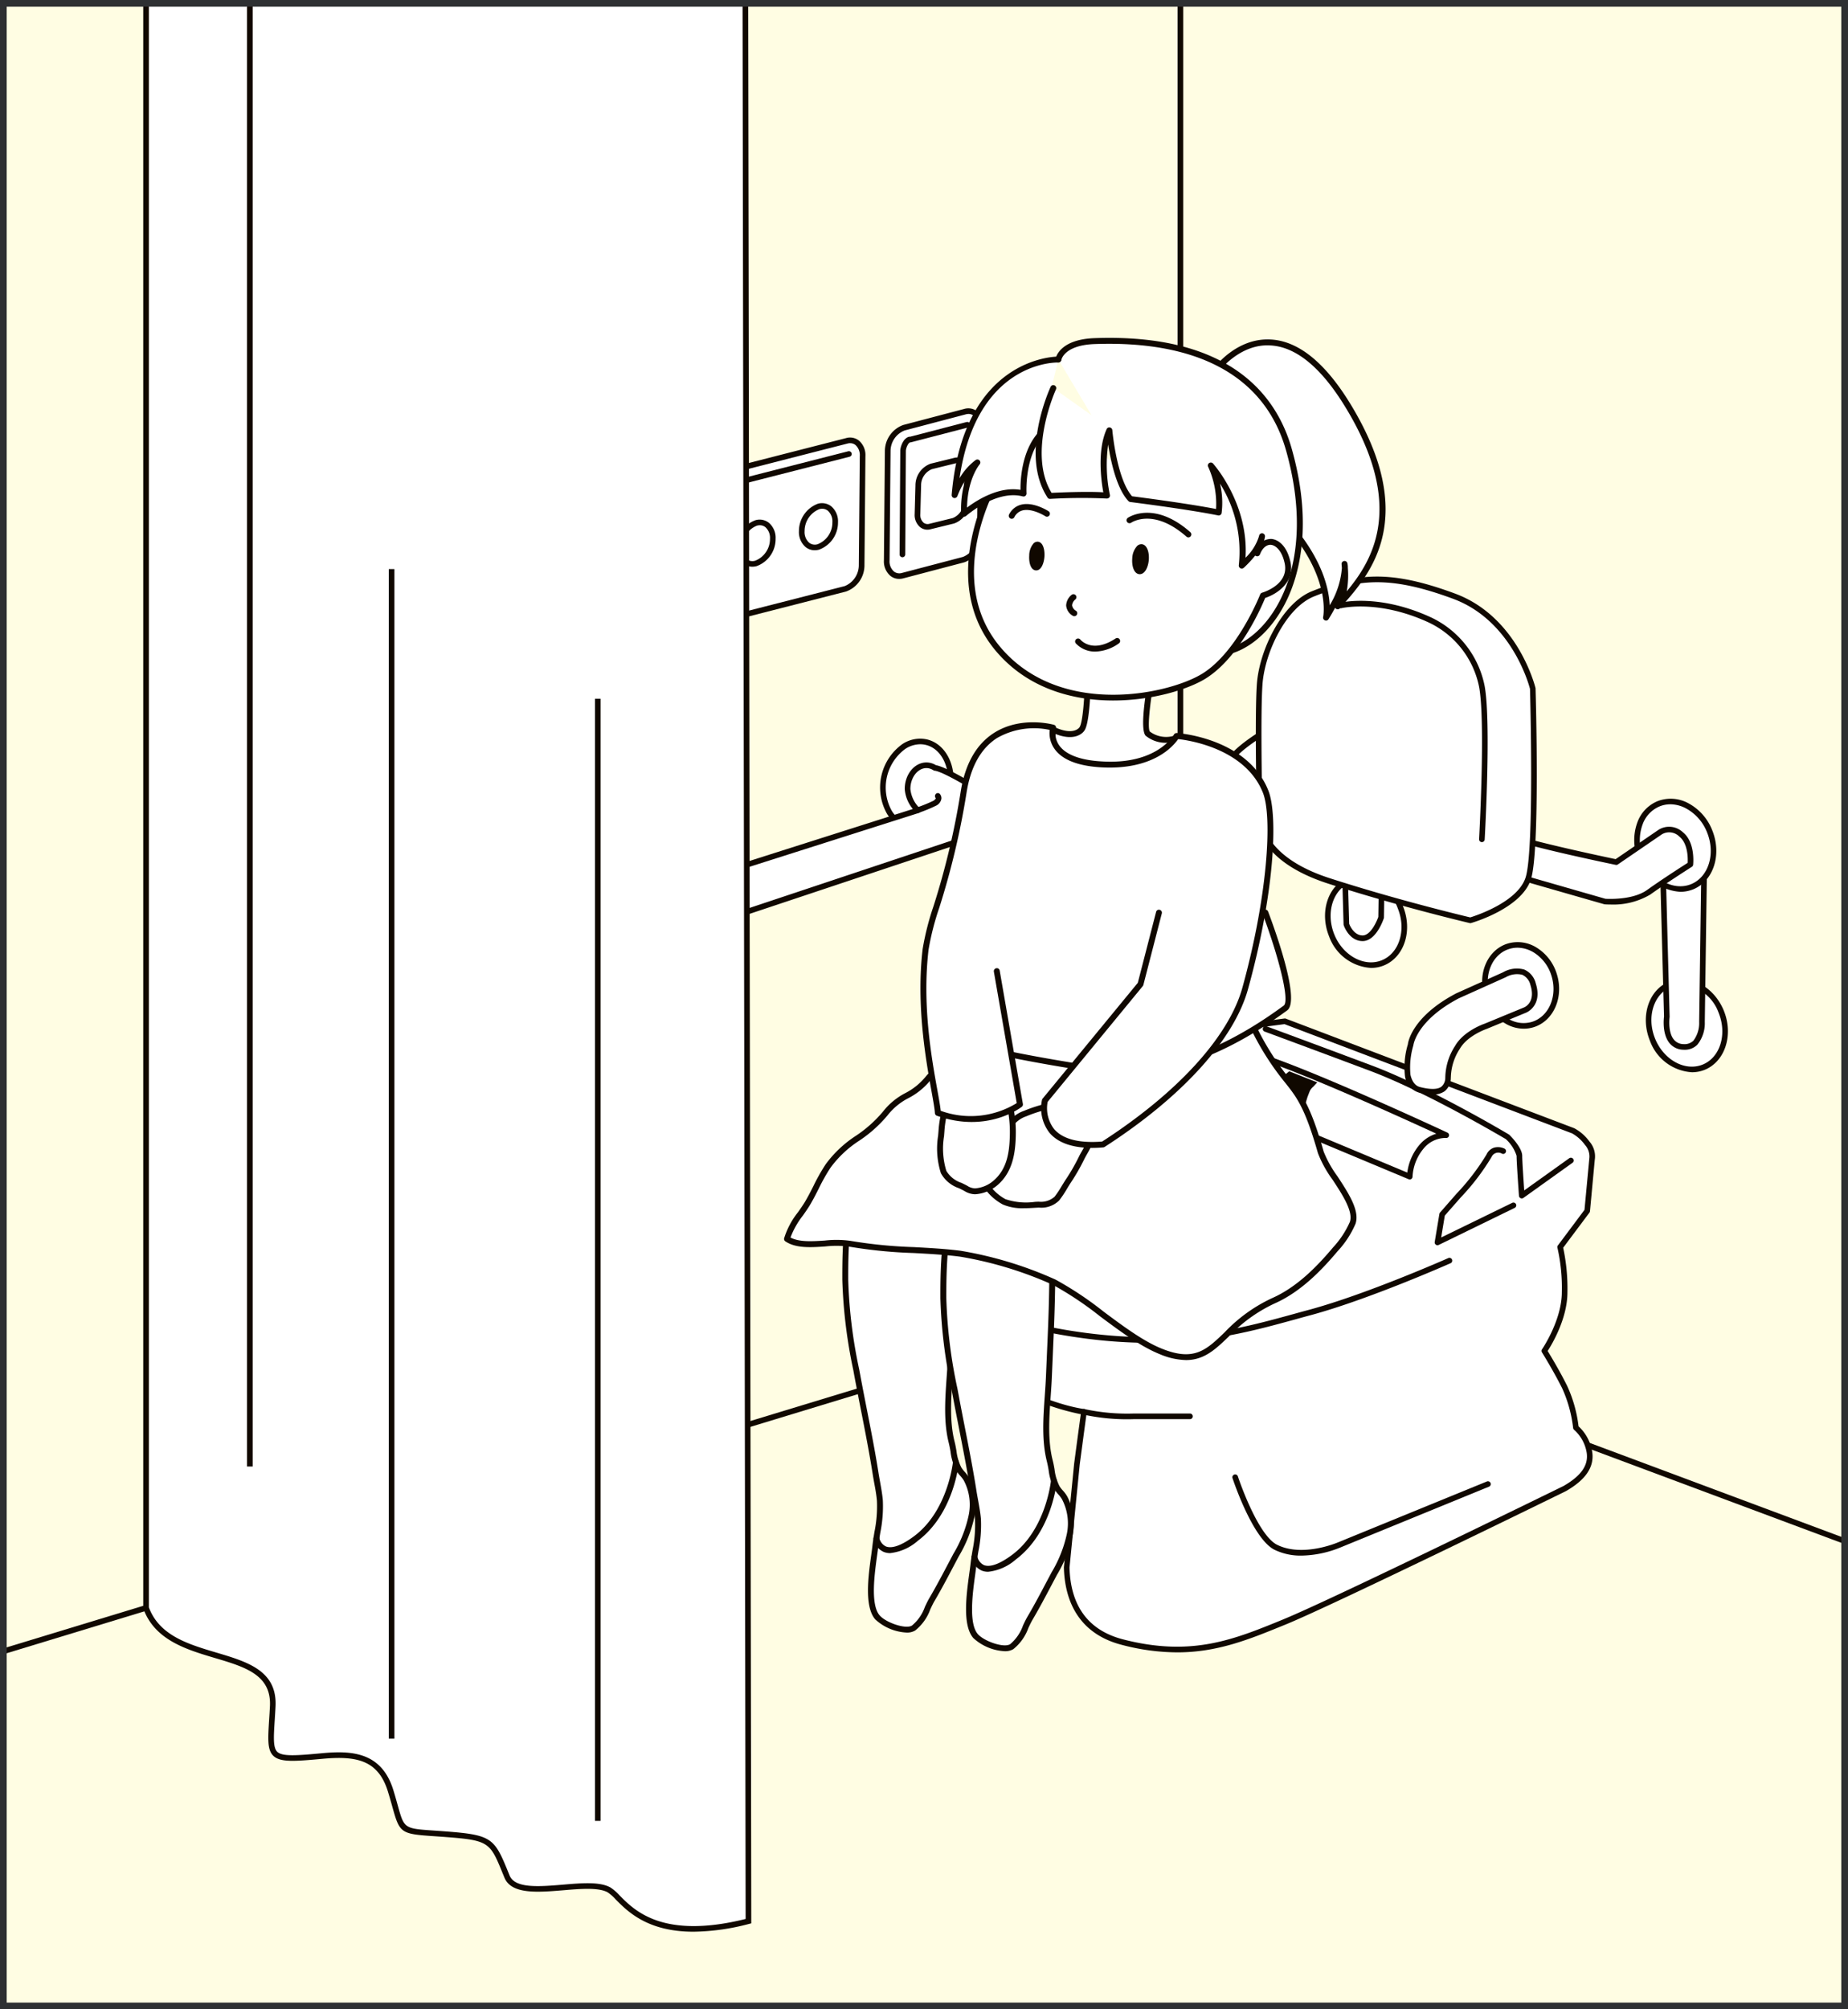<svg xmlns="http://www.w3.org/2000/svg" width="276" height="300"><rect width="100%" height="100%" fill="#808080" stroke="none"/><defs><clipPath id="a"><path data-name="長方形 1198" transform="translate(166 8077)" fill="#ebebeb" d="M0 0h276v300H0z"/></clipPath></defs><g data-name="グループ 16658"><g data-name="マスクグループ 39" transform="translate(-166 -8077)" clip-path="url(#a)"><g data-name="グループ 1418"><path data-name="長方形 1232" fill="#fffde3" d="M108.499 8069.41h391.506v309.084H108.499z"/><g data-name="グループ 1367"><g data-name="グループ 1362"><path data-name="パス 14197" d="M205.412 8113.494c-.752 3.442-3.557 5.755-6.258 5.157s-4.272-3.867-3.52-7.306 3.565-5.758 6.267-5.161 4.271 3.867 3.511 7.31z" fill="#fff"/><path data-name="パス 14198" d="M200.007 8119.162a4.4 4.4 0 01-.942-.1 4.913 4.913 0 01-3.344-2.813 7.74 7.74 0 01-.494-4.993 7.506 7.506 0 013.14-4.761 4.61 4.61 0 016.608 1.447 7.523 7.523 0 01.849 5.641 7.508 7.508 0 01-3.129 4.758 4.993 4.993 0 01-2.688.821zm1.027-12.653a4.093 4.093 0 00-2.216.69 6.674 6.674 0 00-2.774 4.236 6.9 6.9 0 00.433 4.451 4.079 4.079 0 002.766 2.358 3.941 3.941 0 003-.606 6.66 6.66 0 002.766-4.236 6.679 6.679 0 00-.738-5.009 3.884 3.884 0 00-2.456-1.8 3.456 3.456 0 00-.781-.084z" fill="#100800"/></g><g data-name="グループ 1363"><path data-name="パス 14199" d="M207.667 8210.776c-.757 3.448-3.559 5.758-6.256 5.16s-4.28-3.867-3.526-7.306 3.562-5.758 6.264-5.157 4.28 3.859 3.518 7.303z" fill="#fff"/><path data-name="パス 14200" d="M202.261 8216.448a4.432 4.432 0 01-.939-.1 4.912 4.912 0 01-3.344-2.814 8.087 8.087 0 012.045-9.323 4.916 4.916 0 014.219-1.148 4.808 4.808 0 012.989 2.171 7.517 7.517 0 01.847 5.633 7.547 7.547 0 01-3.143 4.769 4.992 4.992 0 01-2.674.812zm1.025-12.651a4.3 4.3 0 00-2.727 1.062 7.242 7.242 0 00-1.827 8.309 4.1 4.1 0 002.772 2.361 3.9 3.9 0 002.981-.6 6.69 6.69 0 002.774-4.241 6.671 6.671 0 00-.735-5 3.925 3.925 0 00-2.461-1.8 3.485 3.485 0 00-.777-.091z" fill="#100800"/></g><g data-name="グループ 1364"><path data-name="パス 14201" d="M307.819 8195.114c-.763 3.442-3.568 5.747-6.264 5.155s-4.278-3.864-3.515-7.309 3.557-5.755 6.258-5.16 4.276 3.87 3.521 7.314z" fill="#fff"/><path data-name="パス 14202" d="M302.404 8200.779a4.443 4.443 0 01-.939-.1 4.8 4.8 0 01-2.99-2.174 7.98 7.98 0 012.285-10.4 4.781 4.781 0 013.626-.718c2.92.645 4.644 4.149 3.842 7.812-.725 3.269-3.22 5.58-5.824 5.58zm1.028-12.657a4.13 4.13 0 00-2.218.69 7.146 7.146 0 00-2.031 9.239 3.923 3.923 0 002.461 1.808c2.478.542 5.054-1.629 5.767-4.839.7-3.21-.738-6.267-3.2-6.812a3.425 3.425 0 00-.778-.086zm4.387 6.988z" fill="#100800"/></g><g data-name="グループ 1365"><path data-name="パス 14203" d="M225.07 8212.939l-17.529-5.361a7.116 7.116 0 00-3.33-1.067c-1.567 0-2.839 1.587-2.839 3.548s1.271 3.537 2.839 3.537c.486 0 1.674.763 2.073.489l18.535 6.119z" fill="#fff"/><path data-name="パス 14204" d="M224.819 8220.622a.42.42 0 01-.129-.022l-18.39-6.066a2.575 2.575 0 01-1.417-.3 3.255 3.255 0 00-.673-.221c-1.794 0-3.258-1.777-3.258-3.959s1.464-3.967 3.258-3.967a7.432 7.432 0 013.545 1.126l17.434 5.322a.421.421 0 01.3.413l-.249 7.265a.419.419 0 01-.182.329.426.426 0 01-.239.08zm-18.546-6.96a.484.484 0 01.145.025l18 5.943.218-6.384-17.219-5.266a6.908 6.908 0 00-3.207-1.048c-1.333 0-2.417 1.4-2.417 3.126s1.084 3.118 2.417 3.118a2.954 2.954 0 01.981.282 3.375 3.375 0 00.889.263.361.361 0 01.193-.059z" fill="#100800"/></g><g data-name="グループ 1366"><path data-name="パス 14205" d="M313.693 8195.912s-6.261-4.006-8.007-4.252a.2.2 0 00-.039 0 2.337 2.337 0 00-1.274-.4c-1.567 0-2.827 1.593-2.827 3.543a5.047 5.047 0 001.539 3.188l-62.746 19.954s-3.758 2-9.265 0a11.114 11.114 0 01-7.5-10.514l-.254-80.619s.285-4.772-1-7.513c-1.755-3.752-7.013-5.253-7.013-5.253l-11.676-4.188a5.689 5.689 0 00-2-.438c-1.565 0-2.61 1.224-2.61 3.179s1.271 3.548 2.839 3.548c.148 0 .824.232.969.207l5.468 1.447s5.342 1.9 7.259 3.5c1.506 1.255 1.506 5.258 1.506 5.258v74.861s-.254 11.514 4 17.524c6.831 9.642 21.033 6.01 21.033 6.01l67.594-22.533a13.7 13.7 0 004.509-2.255c1.74-1.502-.505-4.254-.505-4.254z" fill="#fff"/><path data-name="パス 14206" d="M235.99 8226.023c-4.806 0-11.288-1.2-15.275-6.831-4.289-6.054-4.09-17.3-4.082-17.775v-74.853c0-1.059-.246-4.012-1.355-4.934-1.838-1.54-7.077-3.414-7.13-3.434l-5.376-1.422a2.794 2.794 0 01-.617-.129c-.134-.034-.26-.073-.324-.081-1.774 0-3.235-1.78-3.235-3.965 0-2.152 1.215-3.6 3.029-3.6a6.1 6.1 0 012.185.48l11.631 4.169c.2.059 5.434 1.59 7.25 5.473 1.316 2.8 1.053 7.516 1.039 7.714l.257 80.594a10.6 10.6 0 007.228 10.12c5.25 1.909 8.89.042 8.927.02l62.193-19.781a5.239 5.239 0 01-1.21-2.987c0-2.185 1.456-3.964 3.247-3.964a2.739 2.739 0 011.411.411c1.8.285 7.491 3.9 8.136 4.311a.383.383 0 01.1.089c.1.126 2.484 3.085.45 4.837a13.927 13.927 0 01-4.669 2.342l-67.572 22.53a28.478 28.478 0 01-6.238.666zm-33.145-110.093a.265.265 0 01.081.02l5.471 1.447c.254.087 5.471 1.953 7.421 3.587 1.637 1.361 1.657 5.409 1.657 5.58v74.861c0 .123-.2 11.458 3.923 17.283 6.585 9.29 20.449 5.884 20.589 5.842l67.563-22.524a13.378 13.378 0 004.37-2.174c1.308-1.128-.243-3.269-.514-3.624-1.769-1.129-6.437-3.965-7.781-4.155a.345.345 0 01-.207-.062c-1.668-1.067-3.453.612-3.453 2.791a4.635 4.635 0 001.405 2.883.425.425 0 01.123.4.411.411 0 01-.282.3l-62.746 19.952c-.089.059-3.917 2.042-9.539-.006a11.616 11.616 0 01-7.778-10.921l-.257-80.6c.006-.07.268-4.722-.961-7.334-1.651-3.535-6.7-5.015-6.747-5.029l-11.7-4.2a5.362 5.362 0 00-1.858-.411c-1.352 0-2.188 1.056-2.188 2.758 0 1.724 1.081 3.126 2.417 3.126a2.346 2.346 0 01.522.109 2.857 2.857 0 00.43.1z" fill="#100800"/></g><path data-name="パス 14207" d="M302.983 8198.413a.42.42 0 01-.14-.816 22.644 22.644 0 002.576-1.045c.235-.159.332-.3.344-.371a.463.463 0 01-.011-.623.415.415 0 01.59-.039.945.945 0 01.257.735 1.414 1.414 0 01-.718 1 23.164 23.164 0 01-2.758 1.137.41.41 0 01-.14.022z" fill="#100800"/></g><path data-name="パス 14208" d="M107.996 8341.773a.42.42 0 01-.123-.821l234-71.2V8069.83a.42.42 0 01.841 0v200.234a.419.419 0 01-.3.4l-234.292 71.29a.478.478 0 01-.126.019z" fill="#100800"/><path data-name="パス 14209" d="M500.006 8329.354a.388.388 0 01-.148-.028l-157.715-58.871a.415.415 0 01-.246-.539.421.421 0 01.539-.246l157.715 58.871a.42.42 0 01-.145.813z" fill="#100800"/><g data-name="グループ 1370"><g data-name="グループ 1368"><path data-name="パス 14210" d="M245.733 8173.61a3.768 3.768 0 01-2.434 3.54l-13.456 3.523c-1.324.355-2.392-.668-2.369-2.269l.145-16.291a3.747 3.747 0 012.434-3.526l13.45-3.537c1.333-.349 2.392.671 2.375 2.275z" fill="#fff"/><path data-name="パス 14211" d="M229.326 8181.163a2.078 2.078 0 01-1.291-.439 2.834 2.834 0 01-.984-2.322l.145-16.291a4.133 4.133 0 012.749-3.928l13.45-3.537a2.157 2.157 0 011.919.36 2.843 2.843 0 01.981 2.325l-.145 16.283a4.148 4.148 0 01-2.744 3.937l-13.458 3.529a2.543 2.543 0 01-.622.083zm14.693-25.763a1.558 1.558 0 00-.411.059l-13.45 3.537a3.35 3.35 0 00-2.121 3.123l-.145 16.292a2 2 0 00.657 1.651 1.335 1.335 0 001.185.21l13.461-3.529a3.362 3.362 0 002.115-3.138l.145-16.283a2.011 2.011 0 00-.654-1.654 1.252 1.252 0 00-.781-.268zm1.713 18.211z" fill="#100800"/></g><g data-name="グループ 1369"><path data-name="パス 14212" d="M241.631 8167.836c-.025 2.319-1.587 4.6-3.509 5.108s-3.445-.97-3.42-3.283 1.587-4.613 3.5-5.113 3.452.963 3.429 3.288z" fill="#fff"/><path data-name="パス 14213" d="M237.387 8173.458a2.827 2.827 0 01-1.76-.6 3.93 3.93 0 01-1.347-3.2c.017-2.492 1.724-4.965 3.811-5.515a2.963 2.963 0 012.612.494 3.922 3.922 0 011.347 3.2c-.025 2.529-1.7 4.948-3.822 5.507a3.28 3.28 0 01-.841.114zm1.551-8.591a2.516 2.516 0 00-.631.084c-1.743.458-3.174 2.57-3.185 4.71a3.094 3.094 0 001.02 2.535 2.08 2.08 0 001.875.338c1.741-.458 3.174-2.571 3.2-4.705a3.109 3.109 0 00-1.025-2.537 1.987 1.987 0 00-1.254-.424zm2.693 2.967z" fill="#100800"/></g><path data-name="パス 14214" d="M229.81 8177.933a.423.423 0 01-.419-.422l.092-15.557a3.087 3.087 0 01.631-1.559 1.1 1.1 0 01.847-.458l12.771-3.33a.43.43 0 01.514.3.423.423 0 01-.3.511l-12.863 3.356a.512.512 0 01-.148.011 1.055 1.055 0 00-.21.184 2.275 2.275 0 00-.405 1.045l-.087 15.5a.422.422 0 01-.423.419zm.95-17.2zm0 0z" fill="#100800"/></g><g data-name="グループ 1376"><g data-name="グループ 1371"><path data-name="パス 14215" d="M242.15 8186.458s1.369-.347 2.445-.484a35.431 35.431 0 014.959.749s3 .659 4.051 4.579a11.576 11.576 0 01-.626 8.538 1.146 1.146 0 01-1.333.607 20.916 20.916 0 01-1.495 2.428 8.959 8.959 0 01-2.378 2.026l-9.673 3.719a9.429 9.429 0 01-5.89.366 7.38 7.38 0 01-4.437-3.892c-.5-1.232-.235-.838-.235-.838s-1.081-.028-1.428-.414a5.106 5.106 0 01-.643-1.045l-.8-9.737a2.774 2.774 0 01.732-1.291c.515-.417 16.751-5.311 16.751-5.311z" fill="#fff"/><path data-name="パス 14216" d="M234.489 8209.74a8.061 8.061 0 01-2.4-.352 7.812 7.812 0 01-4.7-4.141c-.1-.237-.173-.433-.232-.6a2.218 2.218 0 01-1.352-.526 5.377 5.377 0 01-.71-1.148.4.4 0 01-.036-.137l-.8-9.737a.44.44 0 01.011-.137 3.117 3.117 0 01.877-1.52c.511-.422 11.98-3.906 16.887-5.384l.017-.005c.056-.014 1.4-.352 2.489-.492a32.513 32.513 0 015.1.757c.14.03 3.269.757 4.373 4.878a11.945 11.945 0 01-.645 8.809 1.511 1.511 0 01-1.486.9 19.3 19.3 0 01-1.4 2.233 9.253 9.253 0 01-2.5 2.134l-9.726 3.744a10.277 10.277 0 01-3.767.724zm-6.543-5.373c.039.112.106.291.218.567a6.994 6.994 0 004.174 3.652 9.056 9.056 0 005.6-.349l9.689-3.724a8.941 8.941 0 002.2-1.894 20.772 20.772 0 001.453-2.369.43.43 0 01.472-.209.7.7 0 00.844-.355 11.213 11.213 0 00.612-8.273c-.969-3.61-3.627-4.252-3.738-4.277a38.3 38.3 0 00-4.817-.746c-.992.129-2.263.441-2.383.472-6.342 1.911-15.993 4.884-16.621 5.253a2.233 2.233 0 00-.545.986l.785 9.589a4.537 4.537 0 00.545.877 1.757 1.757 0 00.866.255.522.522 0 01.6.2.425.425 0 01.046.345z" fill="#100800"/></g><g data-name="グループ 1372"><path data-name="パス 14217" d="M227.782 8204.319l4.884.844a4.36 4.36 0 003.02-.9c1.715-1.768 2.325-4.551 1.464-7.865a4.161 4.161 0 00-.671-1.467l15.247-4.73a6.926 6.926 0 011.07 2.984 12.223 12.223 0 01-.285 4.909 19.384 19.384 0 01-.849 2.509" fill="#fff"/><path data-name="パス 14218" d="M232.939 8205.587c-.176 0-.285-.005-.3-.008l-4.923-.846a.416.416 0 01-.341-.484.386.386 0 01.481-.341l4.884.844a3.929 3.929 0 002.649-.776c1.676-1.733 2.163-4.384 1.361-7.471a3.885 3.885 0 00-.592-1.308.425.425 0 01.2-.662l15.247-4.73a.423.423 0 01.455.142 7.277 7.277 0 011.157 3.171 12.688 12.688 0 01-.3 5.1 21.1 21.1 0 01-.866 2.565.42.42 0 01-.766-.344 19.965 19.965 0 00.824-2.45 11.763 11.763 0 00.277-4.733 7.626 7.626 0 00-.835-2.554l-14.422 4.479a5.045 5.045 0 01.433 1.118c.874 3.378.316 6.314-1.57 8.261a4.391 4.391 0 01-3.053 1.027z" fill="#100800"/></g><g data-name="グループ 1373"><path data-name="パス 14219" d="M241.566 8193.69a5.655 5.655 0 011.235.785 16.31 16.31 0 011.347 1.213 5.151 5.151 0 00.855-1.743l.159-1.185" fill="#fff"/><path data-name="パス 14220" d="M244.147 8196.11a.418.418 0 01-.3-.128 15.575 15.575 0 00-1.31-1.179 5.659 5.659 0 00-1.132-.724.418.418 0 01-.229-.545.431.431 0 01.542-.232 6.238 6.238 0 011.341.844c.408.327.768.651 1.02.891a3.565 3.565 0 00.508-1.143l.156-1.187a.393.393 0 01.469-.36.419.419 0 01.36.47l-.159 1.187a5.319 5.319 0 01-.93 1.933.422.422 0 01-.31.171z" fill="#100800"/></g><path data-name="パス 14221" d="M234.765 8203.94a.383.383 0 01-.137-.022.421.421 0 01-.26-.533 8.449 8.449 0 00.4-2.084c.075-2.548-.168-3.395-.735-4.328a4.424 4.424 0 00-2.04-1.606l-5.772-1.506a.42.42 0 01-.3-.514.429.429 0 01.514-.3l5.806 1.518a5.248 5.248 0 012.506 1.972c.659 1.078.939 2.029.861 4.792a9.337 9.337 0 01-.447 2.33.422.422 0 01-.396.281z" fill="#100800"/><g data-name="グループ 1374"><path data-name="パス 14222" d="M226.764 8191.602s6.747 1.97 7.376 2.112a3.044 3.044 0 012.04 1.1" fill="#fff"/><path data-name="パス 14223" d="M236.18 8195.231a.417.417 0 01-.363-.21 2.848 2.848 0 00-1.769-.9c-.634-.142-7.127-2.037-7.4-2.118a.419.419 0 01-.285-.52.4.4 0 01.52-.282c2.33.679 6.862 1.995 7.348 2.1a3.409 3.409 0 012.313 1.3.422.422 0 01-.154.573.445.445 0 01-.21.057z" fill="#100800"/></g><g data-name="グループ 1375"><path data-name="パス 14224" d="M242.648 8186.795a61.272 61.272 0 016.828 1.531 5.728 5.728 0 012.344 2.023" fill="#fff"/><path data-name="パス 14225" d="M251.82 8190.768a.418.418 0 01-.358-.2 5.375 5.375 0 00-2.157-1.858 55.1 55.1 0 00-6.731-1.5.419.419 0 11.148-.824 59.234 59.234 0 016.918 1.559 6.123 6.123 0 012.534 2.188.417.417 0 01-.355.637z" fill="#100800"/></g><path data-name="パス 14226" d="M233.165 8209.393a5.015 5.015 0 01-1.956-.408.414.414 0 01-.207-.553.426.426 0 01.556-.207 3.589 3.589 0 003.411-.274 5.316 5.316 0 002.048-3.4 18.9 18.9 0 00.237-4.306.413.413 0 01.388-.444.448.448 0 01.444.391 19.043 19.043 0 01-.251 4.546 6.108 6.108 0 01-2.344 3.87 3.658 3.658 0 01-2.326.785z" fill="#100800"/></g><g data-name="グループ 1377"><path data-name="パス 14227" d="M294.69 8161.382a3.771 3.771 0 01-2.434 3.54l-38.067 9.731c-1.324.352-2.392-.671-2.369-2.268l.148-16.294a3.739 3.739 0 012.425-3.526l38.07-9.743c1.327-.349 2.389.673 2.369 2.274z" fill="#fff"/><path data-name="パス 14228" d="M253.675 8175.138a2.1 2.1 0 01-1.3-.441 2.846 2.846 0 01-.978-2.322l.148-16.291a4.133 4.133 0 012.741-3.931l38.073-9.74a2.142 2.142 0 011.914.363 2.844 2.844 0 01.978 2.322l-.143 16.283a4.149 4.149 0 01-2.746 3.937l-38.07 9.737a2.528 2.528 0 01-.617.083zm39.3-31.971a1.517 1.517 0 00-.408.059l-38.073 9.74a3.353 3.353 0 00-2.109 3.124l-.148 16.294a2 2 0 00.651 1.648 1.331 1.331 0 001.193.215l38.07-9.737a3.381 3.381 0 002.115-3.138l.145-16.283a2.007 2.007 0 00-.657-1.654 1.25 1.25 0 00-.776-.264zm1.71 18.211z" fill="#100800"/></g><g data-name="グループ 1378"><path data-name="パス 14229" d="M262.775 8162.356a3.9 3.9 0 01-2.526 3.68c-1.383.366-2.487-.7-2.467-2.364a3.9 3.9 0 012.52-3.688c1.381-.358 2.49.705 2.473 2.372z" fill="#fff"/><path data-name="パス 14230" d="M259.713 8166.528a2.164 2.164 0 01-1.335-.455 2.959 2.959 0 01-1.017-2.408 4.347 4.347 0 012.836-4.085 2.267 2.267 0 011.984.38 2.946 2.946 0 011.017 2.4 4.3 4.3 0 01-2.844 4.079 2.435 2.435 0 01-.641.089zm1.115-6.194a1.618 1.618 0 00-.422.059 3.508 3.508 0 00-2.2 3.28 2.118 2.118 0 00.693 1.738 1.391 1.391 0 001.246.224 3.487 3.487 0 002.216-3.283 2.116 2.116 0 00-.693-1.729 1.307 1.307 0 00-.841-.29zm1.947 2.023z" fill="#100800"/></g><g data-name="グループ 1379"><path data-name="パス 14231" d="M290.734 8154.983a3.9 3.9 0 01-2.523 3.68c-1.38.363-2.487-.7-2.47-2.361a3.911 3.911 0 012.52-3.688c1.383-.36 2.49.699 2.473 2.369z" fill="#fff"/><path data-name="パス 14232" d="M287.677 8159.155a2.153 2.153 0 01-1.341-.458 2.947 2.947 0 01-1.014-2.4 4.361 4.361 0 012.833-4.09 2.257 2.257 0 011.984.38 2.95 2.95 0 011.017 2.4 4.305 4.305 0 01-2.839 4.082 2.706 2.706 0 01-.64.086zm1.115-6.194a1.637 1.637 0 00-.425.059 3.515 3.515 0 00-2.2 3.286 2.113 2.113 0 00.69 1.732 1.369 1.369 0 001.252.22 3.475 3.475 0 002.21-3.28 2.126 2.126 0 00-.69-1.732 1.338 1.338 0 00-.837-.285zm1.942 2.023z" fill="#100800"/></g><path data-name="パス 14233" d="M254.15 8171.91a.422.422 0 01-.416-.425l.1-15.557a3.13 3.13 0 01.617-1.562 1.128 1.128 0 01.858-.453l37.38-9.536a.42.42 0 01.21.813l-37.472 9.558a.513.513 0 01-.148.011 1.042 1.042 0 00-.218.184 2.328 2.328 0 00-.391 1.04l-.1 15.506a.424.424 0 01-.42.421zm.964-17.2zm0 0z" fill="#100800"/><g data-name="グループ 1380"><path data-name="パス 14234" d="M281.419 8157.442a3.91 3.91 0 01-2.529 3.68c-1.383.363-2.487-.7-2.467-2.364a3.9 3.9 0 012.523-3.682c1.378-.361 2.487.697 2.473 2.366z" fill="#fff"/><path data-name="パス 14235" d="M278.357 8161.613a2.171 2.171 0 01-1.344-.461 2.939 2.939 0 01-1.009-2.4 4.285 4.285 0 012.836-4.085 2.232 2.232 0 011.978.377 2.942 2.942 0 011.02 2.406 4.3 4.3 0 01-2.841 4.079 2.688 2.688 0 01-.64.084zm1.12-6.191a1.6 1.6 0 00-.422.059 3.5 3.5 0 00-2.21 3.28 2.11 2.11 0 00.685 1.732 1.381 1.381 0 001.254.224 3.473 3.473 0 002.213-3.277 2.125 2.125 0 00-.693-1.735 1.3 1.3 0 00-.827-.283zm1.939 2.023z" fill="#100800"/></g><g data-name="グループ 1381"><path data-name="パス 14236" d="M272.093 8159.898a3.9 3.9 0 01-2.526 3.679c-1.38.363-2.484-.7-2.467-2.361a3.891 3.891 0 012.523-3.688c1.38-.359 2.488.7 2.47 2.37z" fill="#fff"/><path data-name="パス 14237" d="M269.036 8164.07a2.16 2.16 0 01-1.341-.458 2.947 2.947 0 01-1.014-2.4 4.279 4.279 0 012.833-4.088 2.262 2.262 0 011.984.375 2.947 2.947 0 011.014 2.408 4.293 4.293 0 01-2.839 4.079 2.672 2.672 0 01-.637.084zm1.118-6.191a1.606 1.606 0 00-.425.059 3.445 3.445 0 00-2.207 3.28 2.123 2.123 0 00.69 1.735 1.362 1.362 0 001.249.221 3.463 3.463 0 002.21-3.277 2.122 2.122 0 00-.687-1.735 1.33 1.33 0 00-.83-.28z" fill="#100800"/></g><g data-name="グループ 1383"><g data-name="グループ 1382"><path data-name="パス 14238" d="M312.351 8157.014a3.746 3.746 0 01-2.428 3.534l-9.111 2.394c-1.327.352-2.394-.668-2.375-2.269l.148-16.3a3.742 3.742 0 012.431-3.523l9.114-2.4c1.327-.349 2.389.673 2.364 2.274z" fill="#fff"/><path data-name="パス 14239" d="M300.295 8163.433a2.074 2.074 0 01-1.3-.441 2.833 2.833 0 01-.981-2.322l.145-16.291a4.148 4.148 0 012.746-3.928l9.114-2.4a2.155 2.155 0 011.917.36 2.849 2.849 0 01.975 2.322l-.142 16.286a4.143 4.143 0 01-2.744 3.937l-9.111 2.395a2.43 2.43 0 01-.619.082zm10.346-24.626a1.483 1.483 0 00-.405.059l-9.114 2.4a3.316 3.316 0 00-2.118 3.123l-.148 16.292a2.009 2.009 0 00.657 1.651 1.323 1.323 0 001.193.212l9.111-2.394a3.362 3.362 0 002.115-3.132l.142-16.286a2.013 2.013 0 00-.651-1.654 1.241 1.241 0 00-.782-.275z" fill="#100800"/></g><path data-name="パス 14240" d="M300.773 8160.199a.42.42 0 01-.416-.422l.1-15.559a3.108 3.108 0 01.62-1.556c.366-.385.643-.475.852-.458l8.429-2.191a.42.42 0 01.212.813l-8.516 2.213a.528.528 0 01-.148.011.935.935 0 00-.221.19 2.281 2.281 0 00-.394 1.039l-.092 15.5a.421.421 0 01-.426.42zm.975-17.2zm-.006 0zm0 0z" fill="#100800"/></g><g data-name="グループ 1385"><g data-name="グループ 1384"><path data-name="パス 14241" d="M310.336 8151.919a3.007 3.007 0 01-1.953 2.842l-3.448.847c-1.062.282-1.925-.539-1.905-1.827l.117-4.308a3.007 3.007 0 011.953-2.833l3.448-.852c1.073-.283 1.925.539 1.908 1.827z" fill="#fff"/><path data-name="パス 14242" d="M304.522 8156.085a1.753 1.753 0 01-1.1-.377 2.362 2.362 0 01-.816-1.939l.117-4.311a3.435 3.435 0 012.266-3.227l3.451-.849a1.8 1.8 0 011.612.3 2.361 2.361 0 01.819 1.934l-.117 4.308a3.407 3.407 0 01-2.266 3.238l-3.456.846a1.946 1.946 0 01-.51.077zm4.442-9.935a1.128 1.128 0 00-.313.045l-3.451.849a2.589 2.589 0 00-1.632 2.428l-.117 4.317a1.524 1.524 0 00.492 1.257.975.975 0 00.883.156l3.456-.849a2.6 2.6 0 001.634-2.436v-.009l.117-4.305a1.536 1.536 0 00-.492-1.257.916.916 0 00-.576-.197z" fill="#100800"/></g></g><g data-name="グループ 1386"><path data-name="パス 14243" d="M326.84 8295.631c.545-4.132 1.056-7.834 1.056-7.834s-16.764-1.867-24.947-19.885c-8.793-19.368 12.83-27.746 16.2-29.429s14.358-5.225 17.484-7.1c1.69-1.012 3.146-4.191 3.146-4.191l3.143-.7 11.746 3.414 3.221-.422 43.074 16.359a6.248 6.248 0 012.09 1.847 2.944 2.944 0 01.724 2.391l-.724 7.72-4.043 5.4a26.96 26.96 0 01.673 6.73c0 4.378-3.031 8.765-3.031 8.765s1.682 2.7 3.031 5.392a20.17 20.17 0 011.682 6.071 6.2 6.2 0 012.028 3.7c.338 2.358-1.355 4.043-3.71 5.395 0 0-34.379 16.848-41.795 19.885s-13.822 5.728-24.265 3.031c-6.879-1.774-8.206-7.206-8.309-11.178z" fill="#fff"/><path data-name="パス 14244" d="M341.815 8323.71a32.943 32.943 0 01-8.3-1.129c-5.482-1.414-8.466-5.415-8.625-11.573l1.528-15.42v-.014c.436-3.313.849-6.35 1-7.426a34.465 34.465 0 01-24.855-20.063c-5.563-12.251-.344-22.195 15.5-29.56.366-.168.668-.307.888-.416 1.5-.751 4.44-1.847 7.555-3.006a84.781 84.781 0 009.9-4.082c1.559-.933 2.964-3.976 2.978-4.007a.423.423 0 01.293-.234l3.143-.7a.4.4 0 01.207.008l11.674 3.393 3.135-.411a.428.428 0 01.2.02l43.074 16.359a6.677 6.677 0 012.274 1.989 3.36 3.36 0 01.793 2.755l-.712 7.647a.452.452 0 01-.081.213l-3.923 5.241a28.975 28.975 0 01.637 6.641c0 3.937-2.322 7.8-2.956 8.773.436.713 1.8 2.967 2.908 5.2a20.1 20.1 0 011.707 6.049 6.622 6.622 0 012.045 3.853c.318 2.218-.964 4.124-3.917 5.817-.366.182-34.5 16.9-41.842 19.91l-.235.095c-5.236 2.138-9.972 4.078-15.993 4.078zm-14.559-28.032l-1.523 15.361c.151 5.775 2.841 9.4 7.993 10.729 10.2 2.632 16.484.061 23.771-2.917l.235-.1c7.317-3 41.42-19.706 41.764-19.873 2.635-1.512 3.75-3.09 3.481-4.956a5.829 5.829 0 00-1.875-3.437.425.425 0 01-.156-.288 19.791 19.791 0 00-1.637-5.923c-1.324-2.646-3-5.331-3.015-5.359a.415.415 0 01.011-.458c.028-.042 2.956-4.333 2.956-8.527a27.011 27.011 0 00-.654-6.619.413.413 0 01.067-.363l3.97-5.308.715-7.6a2.576 2.576 0 00-.645-2.1 5.98 5.98 0 00-1.928-1.721l-42.946-16.308-3.118.411a.4.4 0 01-.173-.014l-11.642-3.386-2.839.634c-.352.718-1.665 3.255-3.221 4.185a83.5 83.5 0 01-10.041 4.146c-3.093 1.151-6.013 2.241-7.468 2.97-.229.114-.536.254-.911.43-15.353 7.13-20.429 16.7-15.1 28.451 7.985 17.579 24.444 19.625 24.612 19.641a.416.416 0 01.282.159.4.4 0 01.084.316s-.504 3.697-1.049 7.824z" fill="#100800"/></g><path data-name="パス 14245" d="M338.824 8266.693c-13.59 0-25.134-3.842-27.451-9.128a.423.423 0 01.215-.553.434.434 0 01.553.215c2.154 4.917 13.623 8.628 26.682 8.628 14.908 0 27.037-4.6 27.037-10.262 0-5.616-15.741-11.553-30.624-11.553-14.489 0-22.745 5.462-23.416 10.86a.382.382 0 01-.467.363.416.416 0 01-.363-.467c.712-5.764 9.273-11.6 24.246-11.6 14.162 0 31.465 5.719 31.465 12.394.001 6.225-12.245 11.103-27.877 11.103z" fill="#100800"/><path data-name="パス 14246" d="M337.692 8277.495a74.367 74.367 0 01-9.594-.648c-23.1-3.014-26-12.545-26.115-12.95a.415.415 0 01.288-.514.437.437 0 01.52.288c.006.025.707 2.366 4.157 5.04 3.2 2.487 9.494 5.772 21.259 7.306 14.084 1.825 23.061-.642 30.988-2.822.774-.215 1.537-.425 2.3-.629 8.631-2.328 20.709-7.681 20.829-7.734a.42.42 0 01.341.766c-.12.053-12.254 5.432-20.949 7.776-.763.2-1.523.413-2.3.629-6.045 1.659-12.7 3.492-21.724 3.492z" fill="#100800"/><path data-name="パス 14247" d="M360.377 8309.262a8.951 8.951 0 01-4.026-.869c-3.26-1.635-6.152-10.326-6.275-10.7a.421.421 0 01.8-.263c.025.089 2.9 8.728 5.851 10.212 3.822 1.908 9.03-.327 9.083-.347l22.257-9.1a.418.418 0 11.316.774l-22.245 9.1a16.019 16.019 0 01-5.761 1.193z" fill="#100800"/><path data-name="パス 14248" d="M343.74 8288.889h-8.435a30.563 30.563 0 01-7.524-.687.425.425 0 01-.291-.52.417.417 0 01.52-.288 30.291 30.291 0 007.295.654h8.435a.421.421 0 010 .841z" fill="#100800"/><path data-name="パス 14249" d="M313.555 8259.77a.415.415 0 01-.405-.316 5.649 5.649 0 01.866-4.037c1.626-2.677 5.088-4.666 10.282-5.906 8.544-2.051 15.789-2.431 29.582 1.4a34.271 34.271 0 0111.7 6.376.42.42 0 01-.55.634 34.022 34.022 0 00-11.374-6.2c-13.62-3.78-20.762-3.411-29.163-1.394-11.841 2.836-10.589 8.681-10.53 8.929a.423.423 0 01-.31.506.364.364 0 01-.098.008z" fill="#100800"/><g data-name="グループ 1387"><path data-name="パス 14250" d="M400.622 8250.263l-7.345 5.253s-.355-4.9-.355-5.945-1.743-2.8-1.743-2.8-11.76-7.035-20.5-10.31-15.654-5.826-15.654-5.826" fill="#fff"/><path data-name="パス 14251" d="M393.274 8255.935a.389.389 0 01-.176-.042.415.415 0 01-.24-.349c-.014-.2-.355-4.923-.355-5.97a5.652 5.652 0 00-1.623-2.509c-.036-.006-11.746-6.991-20.345-10.212-8.737-3.272-15.652-5.828-15.652-5.828a.419.419 0 11.291-.785s6.918 2.557 15.654 5.828c8.672 3.249 20.449 10.271 20.566 10.343.271.254 1.95 1.97 1.95 3.163 0 .771.2 3.755.3 5.163l6.736-4.814a.419.419 0 01.486.682l-7.345 5.253a.414.414 0 01-.247.077z" fill="#100800"/></g><g data-name="グループ 1388"><path data-name="パス 14252" d="M390.481 8248.863a1.537 1.537 0 00-2.1.707 33.629 33.629 0 01-4.54 5.945l-2.45 2.794-.7 4.191 11.349-5.532" fill="#fff"/><path data-name="パス 14253" d="M380.691 8262.922a.422.422 0 01-.416-.489l.7-4.191a.456.456 0 01.1-.207l2.45-2.8a34.307 34.307 0 004.487-5.856 1.886 1.886 0 011.092-1.017 2.231 2.231 0 011.567.123.42.42 0 11-.372.752 1.091 1.091 0 00-1.539.517 34.187 34.187 0 01-4.6 6.032l-2.375 2.707-.545 3.272 10.623-5.177a.419.419 0 01.363.755l-11.351 5.534a.425.425 0 01-.184.045z" fill="#100800"/></g><path data-name="パス 14254" d="M376.553 8253.104a.422.422 0 01-.162-.034l-39.227-16.4a.418.418 0 01-.254-.419 7.023 7.023 0 012.031-3.831 6.684 6.684 0 012.783-1.71.427.427 0 01.2-.005 129.339 129.339 0 0117.468 5.462c9.349 3.674 22.653 9.882 22.787 9.944a.42.42 0 01-.182.8 1.239 1.239 0 00-.2-.008 4.283 4.283 0 00-3.244 1.662 7.114 7.114 0 00-1.59 4.118.419.419 0 01-.419.419zm-38.755-17.074l38.383 16.043a7.957 7.957 0 011.735-4.04 5.367 5.367 0 012.6-1.766c-3.587-1.657-13.824-6.328-21.427-9.318a129.941 129.941 0 00-17.233-5.4 5.944 5.944 0 00-2.3 1.445 6.991 6.991 0 00-1.758 3.035z" fill="#100800"/><path data-name="パス 14255" d="M358.546 8236.952l-.589.472a1.24 1.24 0 00-.522.6 6.6 6.6 0 00-.321 1.022l-.732 2.35 4.166 1.777.718-2.358s.2-.539.349-.9a1.9 1.9 0 01.511-.656l.609-.656z" fill="#100800"/><g data-name="グループ 1391"><g data-name="グループ 1389"><path data-name="パス 14256" d="M398.1 8222.519c1.028 3.221-.369 6.549-3.132 7.435s-5.828-1.015-6.854-4.228.363-6.543 3.121-7.429 5.84 1.009 6.865 4.222z" fill="#fff"/><path data-name="パス 14257" d="M393.582 8230.591a5.464 5.464 0 01-2.5-.626 6.986 6.986 0 01-3.367-4.113c-1.1-3.428.422-7 3.392-7.952a5.3 5.3 0 014.431.612 7.041 7.041 0 012.962 3.878c1.1 3.437-.43 7.01-3.4 7.963a5 5 0 01-1.518.238zm-.947-12.092a4.2 4.2 0 00-1.271.2c-2.531.813-3.808 3.909-2.853 6.9a6.156 6.156 0 002.956 3.624 4.4 4.4 0 003.372.335c2.534-.813 3.816-3.911 2.861-6.906a6.194 6.194 0 00-2.6-3.42 4.708 4.708 0 00-2.465-.733z" fill="#100800"/></g><g data-name="グループ 1390"><path data-name="パス 14258" d="M383.666 8225.698l7-3.146s3.244-1.92 4.3 1.394c.961 3-1.165 3.85-1.165 3.85l-5.94 2.444s-2.973 1-4.2 3.149a8.458 8.458 0 00-1.4 4.548c-.129 1.861-1.389 2.506-4.3 1.769a2.608 2.608 0 01-1.724-2.177 11.433 11.433 0 01.43-4.49s.35-3.85 6.999-7.341z" fill="#fff"/><path data-name="パス 14259" d="M379.976 8240.419a8.871 8.871 0 01-2.115-.307 2.979 2.979 0 01-2.034-2.506 11.863 11.863 0 01.441-4.691c0-.083.43-4.029 7.2-7.591l.022-.011 7-3.146a4.09 4.09 0 013.138-.414 3.013 3.013 0 011.735 2.065c1.067 3.339-1.383 4.353-1.405 4.364l-5.934 2.445c-.053.02-2.867.989-4 2.97a8.062 8.062 0 00-1.335 4.16l-.011.2a2.507 2.507 0 01-.942 1.986 2.934 2.934 0 01-1.76.476zm3.872-14.35c-6.312 3.328-6.759 6.971-6.761 7.007a11.531 11.531 0 00-.436 4.373c.073.366.386 1.593 1.414 1.849 1.551.394 2.618.377 3.188-.033a1.722 1.722 0 00.6-1.361l.006-.184a8.928 8.928 0 011.447-4.54c1.288-2.26 4.3-3.294 4.428-3.339l5.909-2.436c.078-.031 1.749-.76.928-3.33a2.22 2.22 0 00-1.232-1.537 3.369 3.369 0 00-2.459.372z" fill="#100800"/></g></g><g data-name="グループ 1392"><path data-name="パス 14260" d="M423.072 8228.067c1.38 3.417.207 7.114-2.626 8.273s-6.256-.7-7.641-4.116-.207-7.119 2.624-8.27 6.251.693 7.643 4.113z" fill="#fff"/><path data-name="パス 14261" d="M418.696 8237.094a7.133 7.133 0 01-6.281-4.71c-1.47-3.624-.19-7.577 2.853-8.815s6.717.718 8.189 4.342c1.467 3.618.184 7.577-2.853 8.818a5.093 5.093 0 01-1.908.365zm-1.509-13.059a4.293 4.293 0 00-1.6.307c-2.618 1.068-3.694 4.532-2.4 7.725s4.479 4.94 7.1 3.884 3.685-4.535 2.394-7.725a6.3 6.3 0 00-5.494-4.191z" fill="#100800"/></g><g data-name="グループ 1393"><path data-name="パス 14262" d="M414.313 8205.381l.623 23.453s-.617 4.325 2.478 4.479c2.945.145 2.772-3.752 2.772-3.752l.346-24.522z" fill="#fff"/><path data-name="パス 14263" d="M417.574 8233.737c-.059 0-.117 0-.182-.006a2.709 2.709 0 01-2.045-.978c-1.173-1.422-.838-3.878-.824-3.981l-.629-23.38a.418.418 0 01.4-.427l6.217-.346c.1-.064.232.033.316.115a.429.429 0 01.131.307l-.346 24.525a5.107 5.107 0 01-1.112 3.414 2.614 2.614 0 01-1.926.757zm-2.827-27.959l.612 23.045c-.008.092-.3 2.263.637 3.4a1.885 1.885 0 001.442.673 1.906 1.906 0 001.467-.509 4.372 4.372 0 00.866-2.808l.338-24.1z" fill="#100800"/></g><g data-name="グループ 1394"><path data-name="パス 14264" d="M375.159 8212.494c1.377 3.414.2 7.116-2.629 8.267s-6.256-.693-7.641-4.107-.2-7.122 2.626-8.273 6.252.693 7.644 4.113z" fill="#fff"/><path data-name="パス 14265" d="M370.774 8221.519a7.117 7.117 0 01-6.272-4.705c-1.467-3.63-.184-7.583 2.855-8.818s6.714.713 8.189 4.339c1.464 3.624.182 7.575-2.858 8.812a5.085 5.085 0 01-1.914.372zm-1.495-13.059a4.28 4.28 0 00-1.607.31c-2.612 1.064-3.688 4.529-2.4 7.731s4.493 4.929 7.1 3.872 3.685-4.526 2.4-7.719a6.3 6.3 0 00-5.492-4.198z" fill="#100800"/></g><g data-name="グループ 1395"><path data-name="パス 14266" d="M366.397 8191.026l.687 23.991s.69 2.076 2.425 2.076 2.763-3.112 2.763-3.112l.344-23.3z" fill="#fff"/><path data-name="パス 14267" d="M369.512 8217.51c-2.014 0-2.794-2.269-2.827-2.364a.6.6 0 01-.022-.123l-.685-23.994a.416.416 0 01.4-.427l6.222-.344h.022a.425.425 0 01.419.425l-.346 23.3a.462.462 0 01-.022.126c-.121.349-1.191 3.401-3.161 3.401zm-2.012-2.579c.115.3.74 1.738 2.012 1.738 1.137 0 2.054-1.941 2.341-2.769l.338-22.782-5.362.3z" fill="#100800"/></g><g data-name="グループ 1400"><g data-name="グループ 1396"><path data-name="パス 14268" d="M421.336 8201.12c1.383 3.423.21 7.122-2.621 8.273s-6.256-.69-7.639-4.113-.218-7.119 2.621-8.27 6.254.69 7.639 4.11z" fill="#fff"/><path data-name="パス 14269" d="M416.965 8210.154a7.12 7.12 0 01-6.275-4.711 7.692 7.692 0 01-.078-5.839 5.421 5.421 0 012.928-2.979 5.5 5.5 0 014.719.361 7.8 7.8 0 013.464 3.978c1.467 3.63.187 7.588-2.847 8.821a5.121 5.121 0 01-1.911.369zm-1.5-13.065a4.216 4.216 0 00-1.607.313 4.59 4.59 0 00-2.473 2.526 6.842 6.842 0 00.078 5.2c1.294 3.2 4.49 4.948 7.1 3.884s3.682-4.526 2.389-7.728a6.967 6.967 0 00-3.09-3.554 5.064 5.064 0 00-2.398-.645z" fill="#100800"/></g><g data-name="グループ 1397"><path data-name="パス 14270" d="M359.672 8183.646s-7.96 3.8-10.027 6.912c-1.931 2.889-.355 4.146 4.143 5.875 3.045 1.174 51.878 15.168 51.878 15.168s4.149.346 6.571-1.383 6.219-4.149 6.219-4.149.346-3.112-1.383-4.49a2.525 2.525 0 00-3.11-.352l-6.569 4.493s-13.159-2.716-16.613-4.1-35.265-9.678-35.265-9.678l8.3-5.529z" fill="#fff"/><path data-name="パス 14271" d="M406.571 8212.052c-.539 0-.891-.028-.942-.034-2.073-.586-48.964-14.026-51.992-15.191-2.825-1.087-4.663-2.045-5.113-3.464a3.517 3.517 0 01.771-3.037c2.107-3.174 9.865-6.9 10.2-7.061a.429.429 0 01.411.031l4.141 2.766a.416.416 0 010 .7l-7.525 5.012c5.308 1.389 31.256 8.2 34.41 9.458s14.8 3.719 16.367 4.043l6.423-4.392a2.979 2.979 0 013.61.372c1.889 1.5 1.551 4.727 1.539 4.864a.418.418 0 01-.2.307c-.039.022-3.819 2.431-6.2 4.138a10.83 10.83 0 01-5.9 1.488zm-.788-.855c.109 0 3.993.268 6.211-1.319 2.1-1.505 5.278-3.548 6.063-4.048.034-.668.05-2.892-1.246-3.923a2.132 2.132 0 00-2.6-.341l-6.582 4.5a.377.377 0 01-.321.065c-.539-.109-13.232-2.738-16.683-4.121-3.4-1.355-34.9-9.581-35.215-9.661a.424.424 0 01-.307-.338.417.417 0 01.182-.416l7.773-5.183-3.42-2.283c-1.271.623-7.851 3.959-9.645 6.66a2.8 2.8 0 00-.671 2.322c.346 1.1 2.1 1.964 4.613 2.934 3 1.148 51.355 15.012 51.844 15.152z" fill="#100800"/></g><g data-name="グループ 1399"><g data-name="グループ 1398"><path data-name="パス 14272" d="M354.134 8199.206s-.346 5.875 10.371 9.329 21.092 5.876 21.092 5.876 7.256-2.068 8.639-6.222.69-28.345.69-28.345-2.417-10.368-11.754-13.827-14.171-3.115-21.083-.349c-4.325 1.727-7.605 8.644-7.954 13.486s-.001 20.052-.001 20.052z" fill="#fff"/><path data-name="パス 14273" d="M385.594 8214.832a.624.624 0 01-.095-.011c-.1-.025-10.508-2.467-21.122-5.887-10.7-3.45-10.681-9.281-10.662-9.734-.011-.553-.341-15.342 0-20.074.372-5.147 3.836-12.1 8.217-13.847 6.658-2.668 11.559-3.294 21.382.347 9.441 3.5 11.994 14.017 12.02 14.123.036 1.076.687 24.4-.7 28.573-1.439 4.311-8.619 6.407-8.927 6.493a.394.394 0 01-.113.017zm-31.041-15.6c0 .089-.117 5.619 10.078 8.9 10 3.224 19.815 5.574 20.949 5.842.874-.266 7.049-2.286 8.259-5.923 1.344-4.029.676-27.956.668-28.2-.011-.014-2.47-10.109-11.48-13.445-9.566-3.543-14.322-2.939-20.781-.352-4.093 1.635-7.337 8.228-7.692 13.126-.344 4.761 0 19.862 0 20.01z" fill="#100800"/></g><path data-name="パス 14274" d="M387.323 8202.735h-.025a.417.417 0 01-.394-.441c.008-.173.969-17.448.006-22.715a13.575 13.575 0 00-7.711-9.72c-7.373-3.35-12.8-2.065-12.858-2.053a.424.424 0 01-.509-.3.419.419 0 01.307-.508c.232-.056 5.747-1.375 13.408 2.1a14.414 14.414 0 018.186 10.329c.981 5.367.047 22.2.006 22.916a.419.419 0 01-.416.392z" fill="#100800"/></g></g><g data-name="グループ 1416"><g data-name="グループ 1401"><path data-name="パス 14275" d="M296.223 8250.956c-4.071 2.157-3.981 13.324-3.981 17.1a79.069 79.069 0 001.808 14.35c.9 4.847 1.945 9.659 2.707 14.5.21 1.366.531 2.746.654 4.11.21 2.238-.43 4.638-.679 6.862-.293 2.573-1.489 8.56.327 10.62.989 1.123 4.171 2.347 5.381 1.581 1.4-.883 1.959-2.933 2.755-4.272 1.215-2.071 2.308-4.188 3.431-6.312a20.2 20.2 0 002.475-6.141 8.243 8.243 0 00-.766-5.518c-.3-.539-.824-.961-1.134-1.481-.7-1.2-.715-2.621-1.062-3.987-1.017-4.009-.3-8.555-.131-12.656.274-6.739.506-10.435.5-17.174 0 0-.025.637 5.512-6.966" fill="#fff"/><path data-name="パス 14276" d="M301.421 8320.755a7.45 7.45 0 01-4.694-1.964c-1.682-1.909-1.034-6.56-.606-9.634.067-.5.131-.953.173-1.327.078-.69.193-1.4.307-2.117a18.943 18.943 0 00.369-4.655c-.078-.86-.237-1.752-.4-2.61-.087-.492-.176-.981-.251-1.47-.5-3.138-1.12-6.323-1.727-9.4a625.32 625.32 0 01-.983-5.088l-.162-.9a74.836 74.836 0 01-1.648-13.531v-.24c0-4.107-.008-15.015 4.216-17.253a.442.442 0 11.414.78c-3.749 1.989-3.747 12.891-3.747 16.473v.24a73.3 73.3 0 001.634 13.375l.168.894c.313 1.7.645 3.386.978 5.079.606 3.087 1.235 6.281 1.732 9.435.075.481.162.964.251 1.447.156.877.324 1.791.405 2.688a19.588 19.588 0 01-.38 4.878c-.112.7-.224 1.394-.3 2.073-.045.386-.106.841-.179 1.349-.377 2.738-1.017 7.326.4 8.929.93 1.056 3.864 2.09 4.811 1.5a6.328 6.328 0 001.928-2.78c.226-.481.444-.944.684-1.347 1.028-1.751 1.992-3.582 2.922-5.348l.648-1.227a18.665 18.665 0 002.277-5.713 7.731 7.731 0 00-.712-5.239 4.633 4.633 0 00-.534-.7 5.189 5.189 0 01-.592-.771 8.2 8.2 0 01-.858-2.822 17.512 17.512 0 00-.257-1.282c-.8-3.141-.556-6.56-.324-9.863.073-.989.14-1.967.182-2.922l.148-3.56c.207-4.73.355-8.147.352-13.6v-.017a.442.442 0 01.33-.411c.246-.221 1.282-1.33 5.269-6.8a.444.444 0 01.715.525c-3.484 4.781-4.82 6.415-5.429 6.937 0 5.331-.148 8.726-.352 13.4l-.151 3.557c-.039.961-.109 1.95-.179 2.948-.229 3.235-.464 6.58.3 9.583.115.447.193.9.274 1.349a7.4 7.4 0 00.743 2.523 5.1 5.1 0 00.5.64 5.288 5.288 0 01.64.847 8.682 8.682 0 01.816 5.806 19.661 19.661 0 01-2.372 5.993l-.648 1.227c-.936 1.777-1.9 3.612-2.942 5.387-.226.38-.433.819-.645 1.271a7.082 7.082 0 01-2.257 3.152 2.342 2.342 0 01-1.257.306z" fill="#100800"/></g><path data-name="パス 14277" d="M298.939 8308.891a2.566 2.566 0 01-.958-.179 2.682 2.682 0 01-1.525-1.939.444.444 0 01.874-.151 1.815 1.815 0 00.986 1.274c.645.254 1.9.19 4.227-1.551 5.026-3.766 5.775-11 5.781-11.069a.481.481 0 01.483-.4.448.448 0 01.4.483c-.031.316-.793 7.695-6.138 11.7a7.484 7.484 0 01-4.13 1.832z" fill="#100800"/><g data-name="グループ 1402"><path data-name="パス 14278" d="M310.867 8253.736c-4.071 2.162-3.984 13.327-3.984 17.1a78.829 78.829 0 001.81 14.347c.9 4.848 1.945 9.661 2.7 14.506.212 1.364.528 2.741.654 4.1.212 2.238-.433 4.641-.679 6.868-.288 2.573-1.484 8.555.327 10.62.989 1.12 4.171 2.347 5.387 1.581 1.394-.883 1.956-2.936 2.746-4.275 1.221-2.07 2.311-4.188 3.437-6.309a20.386 20.386 0 002.481-6.141 8.264 8.264 0 00-.774-5.518c-.3-.542-.824-.967-1.129-1.481-.7-1.2-.721-2.624-1.067-3.987-1.02-4.006-.3-8.555-.134-12.659.277-6.733.508-10.432.506-17.172 0 0-.028.635 5.521-6.968" fill="#fff"/><path data-name="パス 14279" d="M316.071 8323.536a7.474 7.474 0 01-4.7-1.961c-1.668-1.9-1.034-6.527-.615-9.589.073-.517.137-.984.182-1.372.075-.7.19-1.408.307-2.126a18.753 18.753 0 00.369-4.649c-.078-.866-.243-1.763-.4-2.635a67.078 67.078 0 01-.249-1.444c-.489-3.135-1.115-6.317-1.718-9.4-.332-1.7-.665-3.395-.981-5.1l-.137-.746a74.964 74.964 0 01-1.682-13.679v-.232c0-4.11-.008-15.017 4.219-17.261a.442.442 0 11.414.78c-3.752 1.995-3.747 12.9-3.747 16.479v.235a73.439 73.439 0 001.665 13.52l.14.743c.313 1.7.645 3.4.978 5.093.606 3.085 1.229 6.278 1.724 9.43.073.472.162.944.249 1.419.159.889.327 1.808.411 2.713a19.681 19.681 0 01-.377 4.872c-.115.7-.226 1.4-.3 2.082-.042.394-.109.869-.179 1.394-.374 2.727-1 7.287.4 8.885.93 1.053 3.867 2.1 4.822 1.5a6.41 6.41 0 001.919-2.789c.223-.478.444-.939.679-1.338 1-1.693 1.931-3.456 2.827-5.158l.766-1.444a18.79 18.79 0 002.266-5.688 7.746 7.746 0 00-.721-5.233 4.364 4.364 0 00-.539-.712 5.6 5.6 0 01-.587-.76 8.354 8.354 0 01-.858-2.825 17.232 17.232 0 00-.254-1.28c-.8-3.138-.559-6.552-.327-9.849.07-1 .14-1.978.179-2.939l.154-3.559c.207-4.73.358-8.147.355-13.6v-.022a.432.432 0 01.327-.405c.249-.221 1.285-1.33 5.272-6.8a.444.444 0 11.715.525c-3.481 4.772-4.817 6.412-5.431 6.934 0 5.334-.151 8.729-.355 13.4l-.154 3.56c-.036.964-.109 1.958-.179 2.961-.226 3.23-.461 6.572.3 9.569.115.444.2.9.274 1.344a7.441 7.441 0 00.749 2.529 4.481 4.481 0 00.489.629 5.156 5.156 0 01.645.864 8.644 8.644 0 01.821 5.795 19.38 19.38 0 01-2.358 5.971l-.763 1.442c-.905 1.715-1.841 3.484-2.85 5.2-.224.375-.427.813-.64 1.26a7.1 7.1 0 01-2.249 3.162 2.373 2.373 0 01-1.267.305z" fill="#100800"/></g><path data-name="パス 14280" d="M313.58 8311.677a2.575 2.575 0 01-.958-.176 2.689 2.689 0 01-1.525-1.942.441.441 0 01.363-.508.431.431 0 01.511.36 1.817 1.817 0 00.986 1.271c.648.252 1.9.187 4.227-1.551 5.035-3.771 5.772-11 5.778-11.069a.468.468 0 01.483-.4.446.446 0 01.4.484c-.031.315-.788 7.694-6.136 11.7a7.482 7.482 0 01-4.129 1.831z" fill="#100800"/><g data-name="グループ 1403"><path data-name="パス 14281" d="M309.081 8232.552c.045 1.45-3.478 4.211-4.409 5.376-2.366 2.953-4.124 2.361-6.468 5.328-2.707 3.431-6.068 4.241-8.53 7.831-1.238 1.81-2.014 3.842-3.152 5.7-1.009 1.651-2.529 3.291-2.984 5.194 2.364 1.587 6.641.182 9.379.721 5.144 1.017 11.271.811 16.5 1.489a56.432 56.432 0 0114.017 4.255c4.959 2.461 10.779 8.275 15.951 10.34 8.237 3.289 8.368-3.855 16.786-7.574 3.71-1.64 6.675-4.624 9.265-7.694a14.043 14.043 0 002.582-3.945c.964-2.817-3.979-7.767-4.761-10.522-3.342-11.754-4.632-8.027-9.988-18.54" fill="#fff"/><path data-name="パス 14282" d="M343.129 8280.068a10.6 10.6 0 01-3.9-.875c-2.881-1.151-5.946-3.431-8.913-5.638a50.321 50.321 0 00-7.069-4.719 56.254 56.254 0 00-13.88-4.211c-2.2-.285-4.61-.416-6.943-.542a70.569 70.569 0 01-9.586-.95 14.743 14.743 0 00-3.6-.028c-2.143.145-4.375.293-5.94-.76a.439.439 0 01-.184-.472 11.864 11.864 0 012.079-3.895c.335-.481.668-.953.961-1.425.483-.8.916-1.645 1.33-2.47a28.488 28.488 0 011.83-3.246 17.125 17.125 0 014.512-4.255 18.853 18.853 0 004.037-3.6 10.179 10.179 0 013.364-2.785 9.519 9.519 0 003.1-2.545 18.4 18.4 0 011.4-1.428c1.1-1.062 2.939-2.833 2.914-3.657a.441.441 0 01.43-.455c.235.047.447.181.455.427.036 1.126-1.358 2.562-3.185 4.322a17.768 17.768 0 00-1.316 1.344 10.352 10.352 0 01-3.358 2.757 9.38 9.38 0 00-3.112 2.568 19.525 19.525 0 01-4.213 3.772 16.234 16.234 0 00-4.3 4.037 27.529 27.529 0 00-1.771 3.146c-.425.838-.861 1.707-1.366 2.534-.3.486-.643.975-.992 1.47a12.414 12.414 0 00-1.855 3.283c1.316.7 3.244.573 5.121.453a15.255 15.255 0 013.828.042 70.1 70.1 0 009.46.933c2.352.129 4.783.26 7.013.551a57.419 57.419 0 0114.16 4.3 51.25 51.25 0 017.206 4.8c2.92 2.174 5.937 4.423 8.709 5.527 4.8 1.928 6.613.176 9.349-2.456a23.233 23.233 0 017.1-5.11c3.842-1.7 6.882-4.939 9.1-7.577a13.691 13.691 0 002.5-3.8c.531-1.554-1.129-4.088-2.6-6.323a16.919 16.919 0 01-2.168-3.937c-1.936-6.8-3.182-8.365-4.909-10.536a40.772 40.772 0 01-5.051-7.921.445.445 0 01.793-.405 40.193 40.193 0 004.948 7.775c1.794 2.252 3.09 3.878 5.071 10.846a16.692 16.692 0 002.059 3.691c1.654 2.526 3.364 5.132 2.7 7.094a14.15 14.15 0 01-2.665 4.084c-2.283 2.71-5.417 6.044-9.421 7.815a22.517 22.517 0 00-6.845 4.94c-1.976 1.892-3.652 3.51-6.387 3.51z" fill="#100800"/></g><g data-name="グループ 1404"><path data-name="パス 14283" d="M328.493 8177.93s-.1 6.828-.891 7.887c0 0-1 1.693-4.364.109l-.875 11.852 17.029 4 2.143-14.529a4.474 4.474 0 01-4.141-.74c-.824-1.008.687-8.843.687-8.843" fill="#fff"/><path data-name="パス 14284" d="M339.387 8202.22a.418.418 0 01-.1-.011l-17.026-4a.442.442 0 01-.341-.464l.875-11.852a.442.442 0 01.218-.349.429.429 0 01.411-.02c2.914 1.377 3.763.117 3.8.062.508-.685.782-4.887.824-7.661a.439.439 0 01.441-.436h.006a.439.439 0 01.436.447c-.017 1.165-.14 7.029-.978 8.147-.02.042-1.1 1.777-4.322.5l-.8 10.852 16.185 3.808 1.984-13.428a4.7 4.7 0 01-3.914-.984c-.922-1.123.193-7.359.556-9.248a.442.442 0 01.869.167c-.7 3.649-1.2 7.929-.777 8.48a4.063 4.063 0 003.685.6.431.431 0 01.405.1.442.442 0 01.145.394l-2.141 14.516a.451.451 0 01-.193.3.437.437 0 01-.248.08z" fill="#100800"/></g><g data-name="グループ 1405"><path data-name="パス 14285" d="M347.675 8132.212s8.985-12.1 19.622 5.32 2.238 25.662-1.514 30c0 0 1.5-1.721 1.02-6.326 0 0 .685 2.414-2.758 8.008 0 0 1.422-6.13-6.015-14.325" fill="#fff"/><path data-name="パス 14286" d="M364.045 8169.656a.445.445 0 01-.433-.539c.014-.062 1.257-6.032-5.909-13.931a.444.444 0 01.654-.6c5.107 5.63 6.127 10.3 6.236 12.785a12.554 12.554 0 001.819-5.565c-.014-.182-.031-.366-.047-.559a.44.44 0 01.355-.481.429.429 0 01.509.316 2.731 2.731 0 01.073.7 13.458 13.458 0 01-.168 3.512c3.867-4.638 8.834-12.707-.212-27.528-3.618-5.926-7.4-9.019-11.237-9.192-4.537-.26-7.619 3.861-7.653 3.9a.442.442 0 11-.71-.528c.134-.182 3.355-4.5 8.4-4.258 4.152.187 8.175 3.422 11.955 9.614 10.34 16.945 2.931 25.4-1.053 29.94l-.5.579a.443.443 0 01-.626.039.39.39 0 01-.1-.118c-.282.534-.606 1.1-.978 1.7a.438.438 0 01-.375.214z" fill="#100800"/></g><g data-name="グループ 1406"><path data-name="パス 14287" d="M324.071 8130.68s.391-2.565 5.392-2.752 24.229-.732 29.029 16.2-1.852 27.814-8.586 29.987" fill="#fff"/><path data-name="パス 14288" d="M349.907 8174.558a.443.443 0 01-.137-.863c6.331-2.048 13.087-12.537 8.3-29.451-3.11-10.969-13.006-16.437-28.59-15.873-4.515.168-4.954 2.291-4.97 2.381a.473.473 0 01-.511.36.441.441 0 01-.36-.5c.014-.117.506-2.925 5.811-3.124 20.27-.743 27.219 8.56 29.473 16.518 2.777 9.8 1.542 16.721.02 20.806-1.819 4.878-5.141 8.513-8.893 9.725a.381.381 0 01-.143.021z" fill="#100800"/></g><g data-name="グループ 1407"><path data-name="パス 14289" d="M353.765 8159.61c1.006-2.685 3.775-2.2 4.537 1.417s-3.682 4.887-3.682 4.887-3.322 8.527-8.689 11.961-21.779 6.708-30.812-3.912-.416-25.087-.416-25.087c.793-1.176 2.573-5.99 7.608-9.144" fill="#fff"/><path data-name="パス 14290" d="M332.252 8181.59c-6.1 0-12.757-1.8-17.471-7.34-9.122-10.734-.548-25.455-.455-25.6.151-.229.321-.553.539-.964a20.352 20.352 0 017.211-8.328.444.444 0 01.469.754 19.524 19.524 0 00-6.9 7.985c-.237.45-.425.8-.576 1.028-.07.12-8.323 14.305.386 24.553 8.955 10.533 25.257 7 30.236 3.825 5.183-3.314 8.482-11.662 8.516-11.746a.445.445 0 01.288-.265c.168-.048 4.04-1.2 3.375-4.373-.416-1.961-1.377-2.719-2.073-2.771-.637-.039-1.268.481-1.618 1.419a.443.443 0 11-.83-.31 2.6 2.6 0 012.515-1.992c1.051.078 2.355 1.034 2.872 3.473.643 3.056-2.084 4.783-3.783 5.339-.553 1.347-3.752 8.756-8.787 11.972-2.546 1.626-7.963 3.341-13.914 3.341z" fill="#100800"/></g><g data-name="グループ 1408" fill="#100800"><path data-name="パス 14291" d="M337.127 8160.556c-.075.989-.495 1.763-.936 1.73s-.729-.866-.651-1.855.5-1.766.936-1.732.732.865.651 1.857z"/><path data-name="パス 14292" d="M336.224 8162.729h-.061c-.813-.067-1.148-1.226-1.062-2.336a2.907 2.907 0 01.757-1.905.959.959 0 01.657-.232c.813.064 1.146 1.224 1.059 2.336-.087 1.078-.573 2.137-1.35 2.137zm.193-3.6a2.315 2.315 0 00-.433 1.332 1.877 1.877 0 00.268 1.386 2.3 2.3 0 00.433-1.327 1.9 1.9 0 00-.268-1.389z"/></g><g data-name="グループ 1409" fill="#100800"><path data-name="パス 14293" d="M321.542 8160.067c-.061.936-.422 1.679-.8 1.654s-.645-.808-.584-1.749.422-1.679.807-1.651.642.807.577 1.746z"/><path data-name="パス 14294" d="M320.76 8162.165h-.047c-.788-.053-1.067-1.187-1-2.221a2.793 2.793 0 01.685-1.85.875.875 0 01.592-.215c.785.056 1.064 1.19 1 2.218-.073 1.003-.481 2.068-1.23 2.068zm.067-.866zm.1-2.481a3 3 0 00-.156 2.4 2.429 2.429 0 00.33-1.185 2.359 2.359 0 00-.173-1.216z"/></g><path data-name="パス 14295" d="M326.446 8169.002a.438.438 0 01-.254-.081 1.955 1.955 0 01-.961-1.52 2.143 2.143 0 01.813-1.584.442.442 0 11.553.69 1.283 1.283 0 00-.481.875 1.137 1.137 0 00.587.816.442.442 0 01.106.617.449.449 0 01-.363.187z" fill="#100800"/><g data-name="グループ 1410"><path data-name="パス 14296" d="M321.321 8141.954c-2.825 3.224-2.461 8.734-2.461 8.734-4.236-1.126-8.871 3.012-8.871 3.012-.2-5.169 1.978-7.655 1.978-7.655-2.227 1.548-3.4 4.875-3.4 4.875 1.766-20.622 15.5-20.242 15.5-20.242" fill="#fff"/><path data-name="パス 14297" d="M309.99 8154.143a.494.494 0 01-.176-.033.446.446 0 01-.265-.391 14.85 14.85 0 01.6-4.987 13.561 13.561 0 00-1.16 2.339.458.458 0 01-.508.285.444.444 0 01-.349-.472c1.741-20.34 15.2-20.645 15.928-20.645h.028a.442.442 0 01-.011.883h-.089c-1.157 0-12.224.447-14.679 17.286a9 9 0 012.411-2.724.442.442 0 01.587.651c-.02.025-1.808 2.148-1.88 6.451 1.428-1.078 4.733-3.2 7.982-2.646-.014-1.537.193-5.742 2.587-8.477a.444.444 0 01.668.584c-2.668 3.046-2.358 8.362-2.355 8.413a.445.445 0 01-.556.458c-3.959-1.05-8.418 2.878-8.463 2.914a.428.428 0 01-.3.111z" fill="#100800"/></g><g data-name="グループ 1411"><path data-name="パス 14298" d="M323.311 8134.94s-4.565 9.868-.495 16.1a83.338 83.338 0 018.513-.056s-1.352-5.976.355-9.726c0 0 .657 7.6 3.174 10.254 0 0 8.491 1.059 13.154 2.006a13.277 13.277 0 00-1.168-7.021s5.756 6.457 4.613 14.953c0 0 2.811-2.537 3.029-4.381" fill="#fff"/><path data-name="パス 14299" d="M351.458 8161.89a.464.464 0 01-.21-.05.452.452 0 01-.232-.453 19.11 19.11 0 00-2.807-12.183 12.382 12.382 0 01.24 4.39.433.433 0 01-.184.291.448.448 0 01-.338.07c-4.6-.93-13.037-1.989-13.12-2a.449.449 0 01-.268-.134c-1.777-1.872-2.649-5.962-3.034-8.457a21.9 21.9 0 00.257 7.527.441.441 0 01-.1.391.476.476 0 01-.377.151 82.819 82.819 0 00-8.443.053.408.408 0 01-.394-.2c-4.16-6.365.268-16.115.461-16.526a.432.432 0 01.587-.215.441.441 0 01.215.587c-.045.1-4.308 9.494-.657 15.456 1.084-.053 5.244-.24 7.725-.084-.3-1.624-.95-6.242.5-9.424a.42.42 0 01.481-.254.448.448 0 01.366.4c.006.075.648 7.261 2.948 9.871 1.154.148 8.214 1.059 12.548 1.9a13.406 13.406 0 00-1.185-6.309.442.442 0 01.732-.478c.229.257 5.345 6.1 4.848 14.065a7.5 7.5 0 002.026-3.247.443.443 0 11.88.1c-.235 1.984-3.051 4.548-3.171 4.655a.443.443 0 01-.294.107z" fill="#100800"/></g><g data-name="グループ 1412"><path data-name="パス 14300" d="M354.972 8213.26s4.887 12.927 3 14.252-14.593 11.293-28.241 9.175-21.566-3.917-22-5.412l-.436-1.495 5.672-20.753z" fill="#fff"/><path data-name="パス 14301" d="M333.567 8237.42a25.223 25.223 0 01-3.9-.3c-19.1-2.959-22.016-4.554-22.357-5.725l-.436-1.5a.456.456 0 010-.237l5.672-20.753a.414.414 0 01.472-.321l42 4.23a.441.441 0 01.372.285c1.173 3.107 4.85 13.36 2.836 14.771l-.433.31c-10.047 7.294-18.292 9.24-24.226 9.24zm-25.81-7.641l.4 1.375c.2.682 3.269 2.249 21.642 5.1 5.758.88 15.23.1 27.47-8.782l.447-.321c.975-.685-.816-7.477-3.062-13.478l-41.361-4.166z" fill="#100800"/></g><path data-name="パス 14302" d="M343.486 8157.233a.442.442 0 01-.291-.109c-4.867-4.283-8.111-2.171-8.253-2.079a.442.442 0 01-.5-.729c.154-.106 3.937-2.612 9.335 2.14a.443.443 0 01.039.626.437.437 0 01-.33.151z" fill="#100800"/><path data-name="パス 14303" d="M317.103 8154.459a.431.431 0 01-.21-.053.443.443 0 01-.182-.6 2.766 2.766 0 011.791-1.453c1.847-.475 4.009.919 4.1.978a.44.44 0 01.129.612.434.434 0 01-.612.131c-.02-.011-1.936-1.232-3.4-.866a1.9 1.9 0 00-1.229 1.02.444.444 0 01-.387.231z" fill="#100800"/><path data-name="パス 14304" d="M329.587 8174.287a3.931 3.931 0 01-2.92-1.232.447.447 0 01.067-.626.442.442 0 01.623.07c.07.084 1.8 2.107 5.253-.167a.432.432 0 01.609.126.437.437 0 01-.126.612 6.376 6.376 0 01-3.506 1.217z" fill="#100800"/><g data-name="グループ 1413"><path data-name="パス 14305" d="M322.529 8242.172a21 21 0 00-3.428 1.092 4.5 4.5 0 00-2.168 1.593c-1.651 2.109-3.92 4.6-4.291 7.376-.117.874.19 1.165.7 1.824a7.456 7.456 0 002.643 2.392 10.592 10.592 0 004.853.425c1.084-.059 2.285-.022 3.015-.925.637-.788 1.137-1.758 1.7-2.6a31.219 31.219 0 002.023-3.528c.447-.917 1.735-2.71 1.464-3.875a4.931 4.931 0 00-.981-1.43 4.666 4.666 0 00-1.71-1.679 8.843 8.843 0 00-3.817-.66" fill="#fff"/><path data-name="パス 14306" d="M318.888 8257.397a7.44 7.44 0 01-3.087-.545 7.819 7.819 0 01-2.814-2.523l-.128-.168a2.283 2.283 0 01-.657-1.989c.341-2.537 2.14-4.786 3.73-6.767.224-.28.444-.554.651-.822a4.907 4.907 0 012.352-1.729 21.881 21.881 0 013.492-1.115.4.4 0 01.1-.011 9.2 9.2 0 014 .7 4.665 4.665 0 011.774 1.668l.112.148c.075.1.17.215.271.333a3.365 3.365 0 01.785 1.266c.249 1.073-.545 2.461-1.123 3.478-.148.257-.279.491-.377.687a30.119 30.119 0 01-2.051 3.582c-.2.3-.388.609-.576.925a15.391 15.391 0 01-1.148 1.713 3.762 3.762 0 01-3.034 1.073l-.525.028c-.563.034-1.152.068-1.747.068zm3.694-14.786a20.667 20.667 0 00-3.314 1.064 4.08 4.08 0 00-1.986 1.456l-.659.83c-1.514 1.889-3.233 4.034-3.543 6.331-.081.612.073.8.478 1.324l.131.171a7.038 7.038 0 002.478 2.257 9.655 9.655 0 004.417.4l.534-.025a3.06 3.06 0 002.389-.746 15.06 15.06 0 001.076-1.618c.2-.324.394-.645.6-.956a29.242 29.242 0 001.992-3.481c.1-.207.246-.458.405-.738.478-.835 1.2-2.1 1.028-2.839a2.877 2.877 0 00-.6-.891 5.016 5.016 0 01-.3-.375l-.115-.153a3.949 3.949 0 00-1.428-1.386 8.335 8.335 0 00-3.584-.625z" fill="#100800"/></g><g data-name="グループ 1414"><path data-name="パス 14307" d="M307.796 8240.839a15.48 15.48 0 00-1.187 5.021c-.145 1.972-.461 4.247.319 6.133.506 1.227 1.959 1.729 3.054 2.3a3.326 3.326 0 001.607.576 5.117 5.117 0 003.043-1.218c2.14-1.8 2.565-4.42 2.626-7.1a17.907 17.907 0 00-.187-3.188c-.14-.875-.321-2.3-1.056-2.889a3.674 3.674 0 00-2.461-.372c-.55.073-1.162-.534-1.71-.444-.508.084-.88.3-1.383.394-.93.162-2.093-.011-2.663.794" fill="#fff"/><path data-name="パス 14308" d="M311.644 8255.311h-.064a3.15 3.15 0 01-1.528-.478l-.271-.145c-.184-.095-.374-.187-.567-.282a4.833 4.833 0 01-2.693-2.243 12.17 12.17 0 01-.411-5.61l.059-.721a15.841 15.841 0 011.221-5.161.451.451 0 01.047-.081 2.723 2.723 0 012.241-.905 6.366 6.366 0 00.707-.075 3.745 3.745 0 00.606-.173 4.482 4.482 0 01.782-.218 1.957 1.957 0 011.12.254 1.335 1.335 0 00.6.187 4.157 4.157 0 012.8.464c.827.657 1.048 2.068 1.19 3l.025.165a18.491 18.491 0 01.2 3.266c-.061 2.565-.439 5.457-2.786 7.438a5.663 5.663 0 01-3.278 1.318zm-3.459-14.249a14.98 14.98 0 00-1.134 4.828l-.056.735a11.348 11.348 0 00.344 5.2 4.15 4.15 0 002.258 1.785c.2.1.4.193.59.291l.291.154a2.229 2.229 0 001.126.374h.047a4.721 4.721 0 002.693-1.115c2.076-1.749 2.414-4.292 2.473-6.775a17.6 17.6 0 00-.182-3.113l-.028-.165a4.324 4.324 0 00-.869-2.445 3.314 3.314 0 00-2.126-.279 2.039 2.039 0 01-1.084-.26 1.345 1.345 0 00-.612-.184 3.639 3.639 0 00-.631.179 4.582 4.582 0 01-.746.212c-.254.042-.522.064-.793.087-.672.047-1.251.092-1.561.491z" fill="#100800"/></g><g data-name="グループ 1415"><path data-name="パス 14309" d="M339.091 8213.272l-2.758 10.678-14.28 17.367s-1.791 7.426 8.7 6.557c12.813-8.253 19.421-16.758 21.231-23.313 3.735-13.509 4.579-25.534 3.043-29.376-3.04-7.6-13.3-8.3-13.3-8.3s-2.607 4.758-11.271 4.241-7.166-5.479-7.166-5.479-11.357-3.2-13.375 9.661-5.155 19.1-5.669 23.411c-1.313 11.072 1.715 21.849 1.83 24.447a13.315 13.315 0 0012.26-1.268l-3.467-19.9" fill="#fff"/><path data-name="パス 14310" d="M329.124 8248.389c-2.953 0-5.093-.752-6.367-2.235a5.983 5.983 0 01-1.132-4.943.425.425 0 01.089-.176l14.216-17.289 2.732-10.586a.429.429 0 01.539-.316.439.439 0 01.316.539l-2.755 10.681a.483.483 0 01-.087.168l-14.207 17.28a5.1 5.1 0 00.967 4.071c1.3 1.5 3.716 2.129 7.172 1.858 11.3-7.295 18.929-15.674 20.952-23 3.755-13.6 4.5-25.467 3.054-29.09-2.637-6.6-11.061-7.826-12.654-8-.7 1.02-3.716 4.663-11.528 4.216-3.476-.207-5.817-1.14-6.954-2.775a4.039 4.039 0 01-.7-2.81 11.134 11.134 0 00-7.868 1.21c-2.417 1.553-3.951 4.306-4.557 8.184a117.393 117.393 0 01-4.085 17.2 39.367 39.367 0 00-1.584 6.2c-.981 8.278.458 16.252 1.319 21.019.243 1.347.425 2.366.492 3.054a13.117 13.117 0 0011.355-1.148l-3.414-19.622a.446.446 0 01.36-.514.426.426 0 01.511.361l3.464 19.9a.441.441 0 01-.162.425c-.212.165-5.241 3.981-12.682 1.338a.443.443 0 01-.3-.4c-.028-.609-.238-1.766-.5-3.235-.813-4.5-2.325-12.872-1.324-21.282a40.08 40.08 0 011.612-6.353 115.794 115.794 0 004.06-17.077c.651-4.141 2.316-7.1 4.962-8.8 4.015-2.573 8.77-1.28 8.969-1.224a.444.444 0 01.3.556 3.133 3.133 0 00.495 2.526c.967 1.372 3.138 2.2 6.275 2.38 8.248.539 10.751-3.828 10.854-4.012a.5.5 0 01.419-.226c.43.031 10.569.8 13.676 8.577 1.484 3.708.925 15.361-3.029 29.652-2.081 7.555-9.888 16.146-21.416 23.57a.4.4 0 01-.2.07c-.571.053-1.124.078-1.655.078z" fill="#100800"/></g></g><g data-name="グループ 1417"><path data-name="パス 14311" d="M277.29 8055.511l.5 308.328c-15.64 3.984-18.759-3.548-20.846-4.68-3.478-1.886-13.62 1.925-15.219-1.978-2.157-5.281-2.109-5.789-9.195-6.323-7.544-.57-6.158.106-8.186-6.474-1.573-5.121-5.3-5.652-10.254-5.193-8.639.8-7.764.469-7.348-7.387.511-9.687-15.526-5.4-18.918-14.741v-262.22" fill="#fff"/><path data-name="パス 14312" d="M269.578 8365.418c-6.848 0-9.821-3-11.626-4.82a6.451 6.451 0 00-1.21-1.07c-1.363-.737-4.034-.517-6.613-.3-3.817.315-7.756.645-8.793-1.889l-.226-.548c-1.925-4.736-2.042-5.018-8.617-5.515-.62-.047-1.182-.084-1.693-.12-4.937-.338-5.107-.458-6.18-4.306-.182-.654-.4-1.43-.679-2.344-1.453-4.722-4.685-5.373-9.818-4.9-4.213.388-6.278.531-7.3-.45-.914-.888-.81-2.5-.626-5.426.039-.589.081-1.241.117-1.95.249-4.713-3.685-5.884-8.242-7.236-4.2-1.249-8.955-2.663-10.651-7.337l-.028-.143v-262.221h.841v262.147c1.573 4.222 5.9 5.507 10.075 6.748 4.694 1.4 9.128 2.713 8.84 8.088-.036.712-.078 1.364-.115 1.958-.165 2.59-.265 4.149.374 4.769.743.727 2.886.564 6.633.218 4.244-.394 8.907-.324 10.7 5.49.285.922.5 1.7.685 2.366.944 3.386.944 3.386 5.431 3.691.509.036 1.073.073 1.7.123 6.893.522 7.278 1 9.329 6.035l.221.548c.807 1.967 4.437 1.662 7.949 1.369 2.822-.24 5.5-.461 7.083.4a7.075 7.075 0 011.405 1.215c2.274 2.3 6.488 6.56 18.817 3.506l-.495-308h.841l.495 308.653-.316.081a33.828 33.828 0 01-8.308 1.17z" fill="#100800"/></g><path data-name="長方形 1233" fill="#100800" d="M254.858 8181.332h.84v167.533h-.84z"/><path data-name="長方形 1234" fill="#100800" d="M224.065 8161.968h.84v174.624h-.84z"/><path data-name="長方形 1235" fill="#100800" d="M202.895 8070.906h.84v225.054h-.84z"/></g></g><g fill="none" stroke="#2e3032"><path d="M0 0h276v300H0z" stroke="none"/><path d="M.5.5h275v299H.5z"/></g></g></svg>